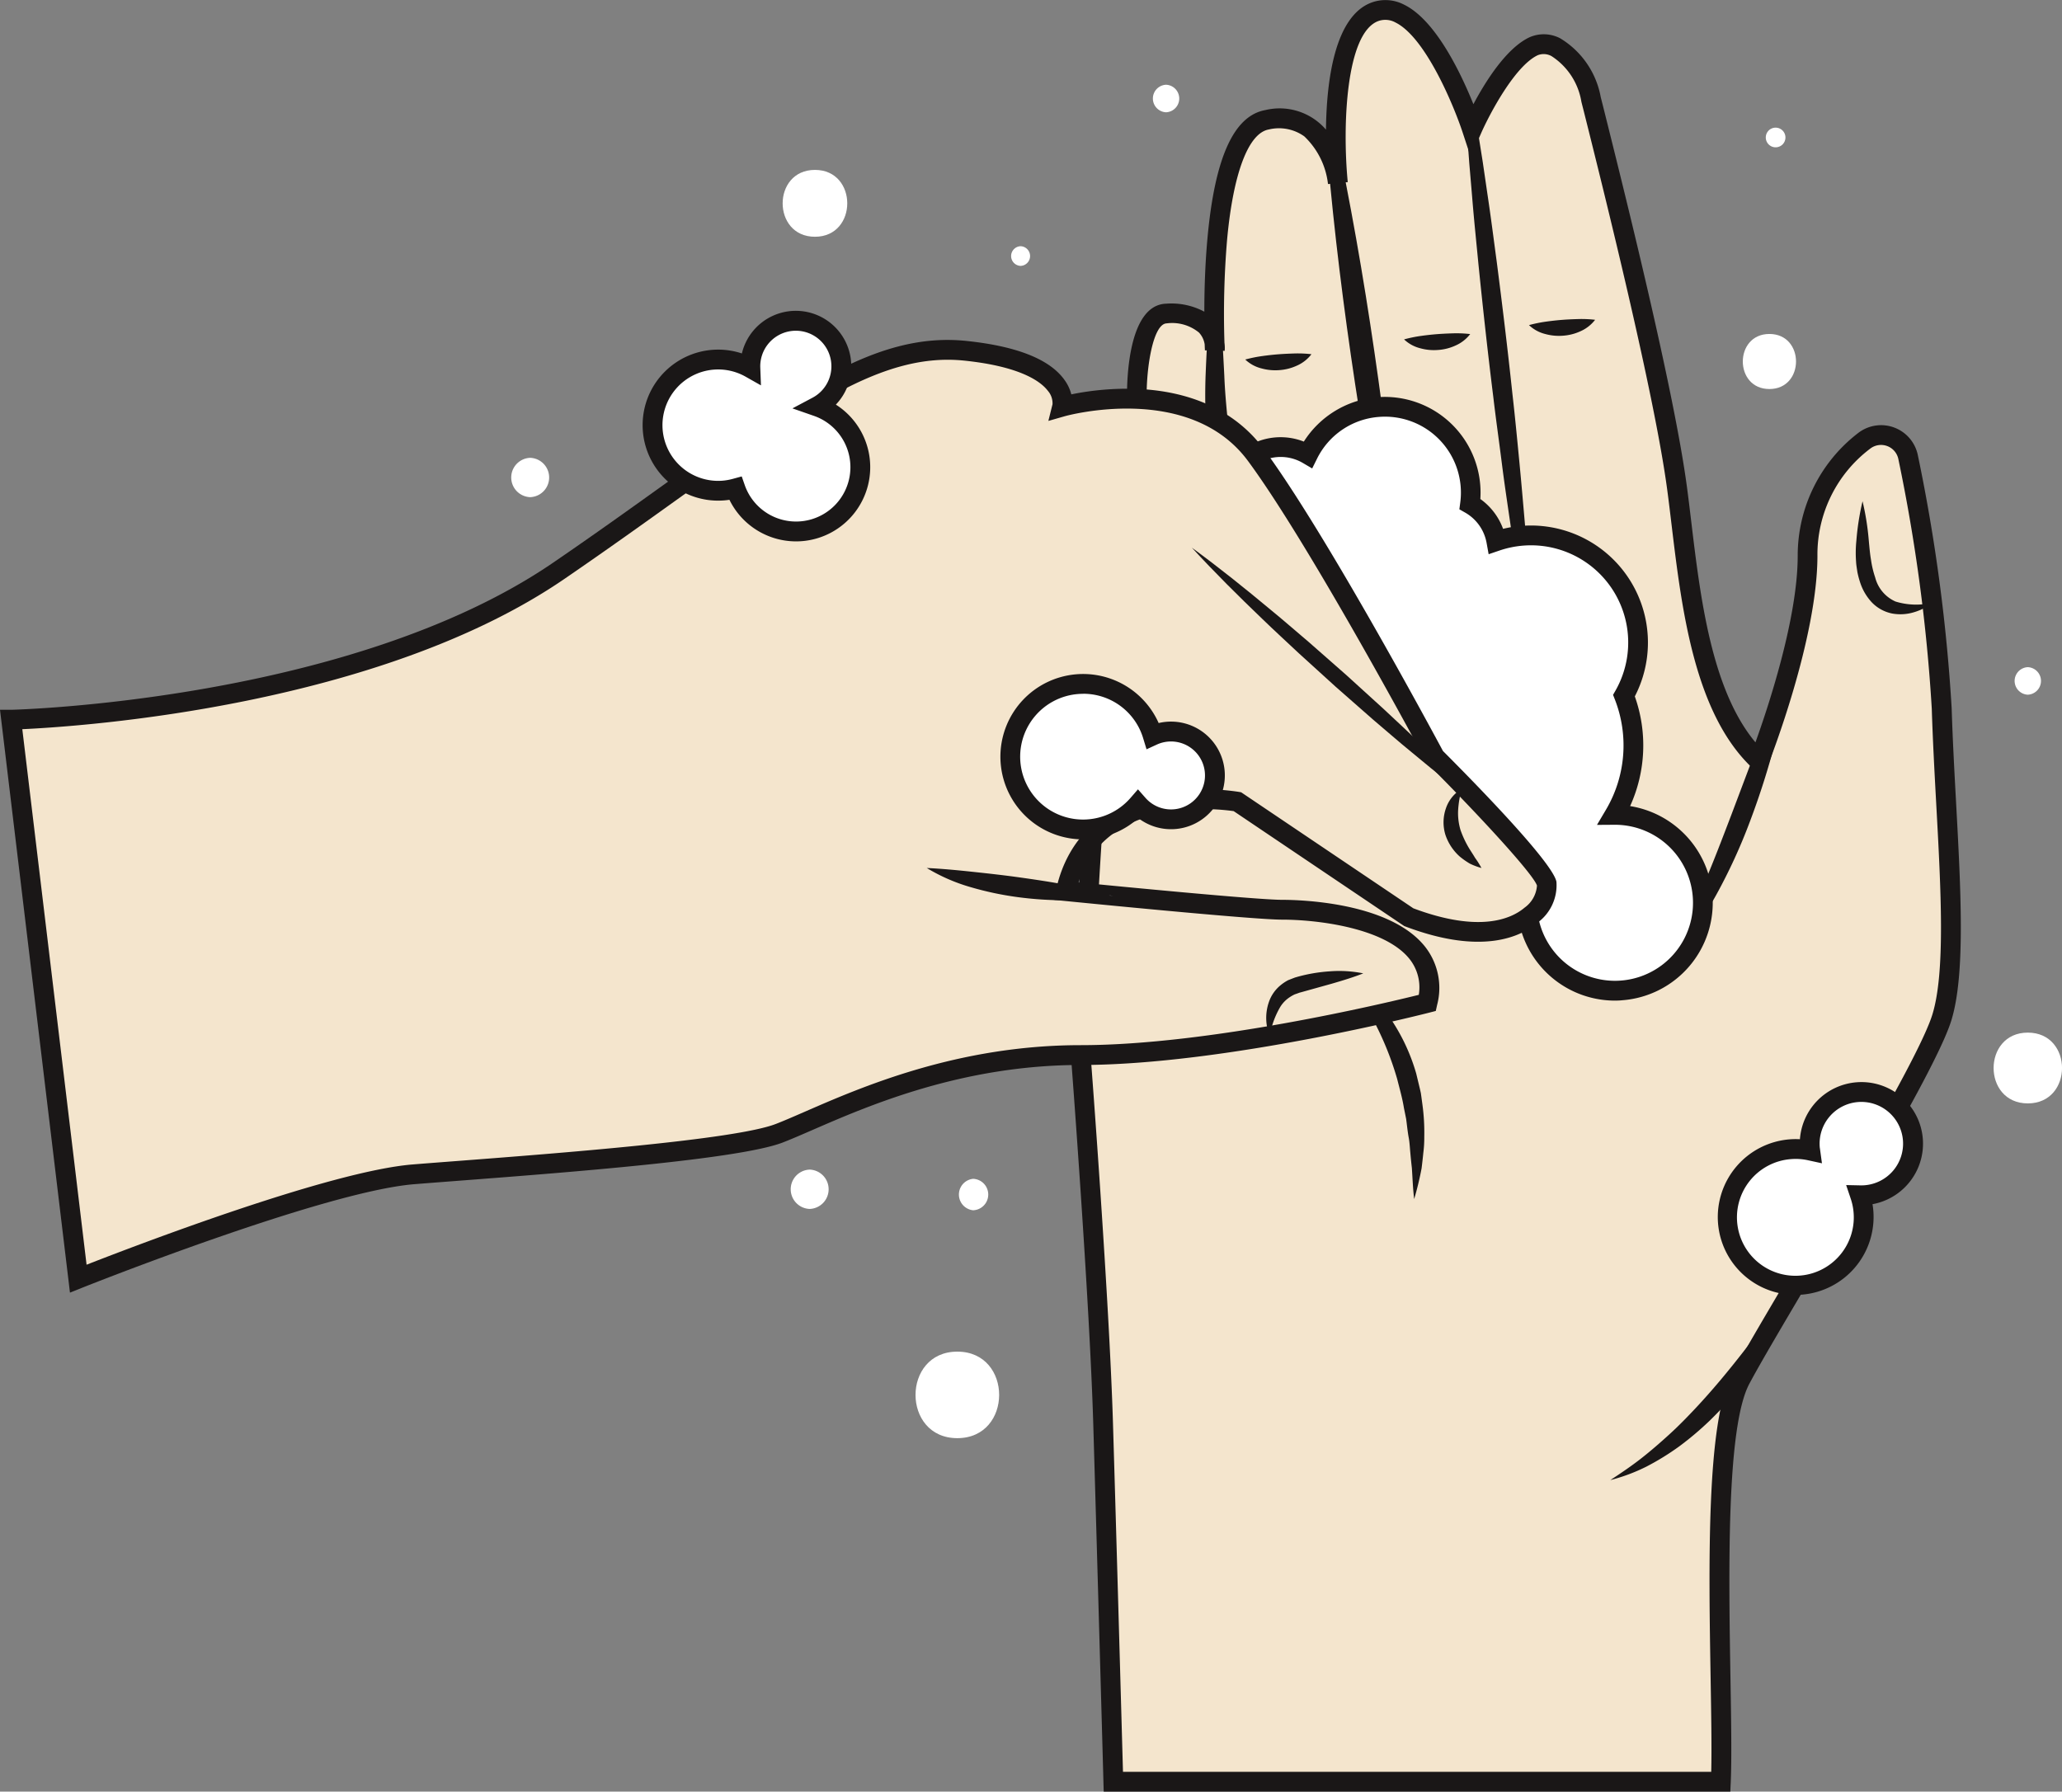 <svg xmlns="http://www.w3.org/2000/svg" width="156.5" height="136" viewBox="0 0 156.5 136"><rect x="0" y="0" width="156.5" height="136" fill="#808080" stroke="none"/><g id="Group_236" data-name="Group 236" transform="translate(-559.822 -365.037)"><g id="Group_234" data-name="Group 234"><g id="Group_225" data-name="Group 225"><g id="Group_224" data-name="Group 224"><path id="Path_2747" data-name="Path 2747" d="M646.112,395.313s-.114-6.4,2.247-6.477c3.968-.121,3.677,2.76,3.677,2.76s-.849-16.62,3.96-17.469,5.375,4.809,5.375,4.809-1.132-11.6,2.828-13.012,7.355,8.924,7.355,8.924,2.262-5.17,4.665-6.3c1.442-.679,3.556.808,4.364,4.041,1.372,5.488,5.5,21.815,6.528,29.545.894,6.729,1.415,16.123,6.223,20.649,0,0,3.678-9.335,3.678-15.558a10.862,10.862,0,0,1,4.307-8.732,2.093,2.093,0,0,1,3.326,1.258,131.894,131.894,0,0,1,2.55,19.072c.283,9.051,1.414,18.952,0,23.478s-12.729,22.629-15.275,27.438-1.209,24.043-1.491,30.549H644.321s-.488-17.538-.771-27.155-1.7-28-1.7-28,.848-21.78,1.98-28.569S646.112,395.313,646.112,395.313Z" fill="#f4e5cd"></path><path id="Path_2748" data-name="Path 2748" d="M691.149,501.037H643.59l-.021-.731c0-.175-.491-17.647-.771-27.154-.279-9.49-1.681-27.784-1.695-27.968l0-.044,0-.043c.035-.891.864-21.906,1.99-28.664,1.086-6.516,2.2-20.339,2.268-21.144-.02-1.275.053-7.115,2.977-7.2a5.288,5.288,0,0,1,2.889.608c0-1.548.053-3.544.239-5.581.558-6.12,2-9.3,4.4-9.725a4.637,4.637,0,0,1,4.593,1.486c.044-3.707.655-8.645,3.488-9.657a3.059,3.059,0,0,1,2.451.177c2.394,1.172,4.314,5.222,5.251,7.55.909-1.712,2.493-4.249,4.251-5.077a2.686,2.686,0,0,1,2.326.069,6.581,6.581,0,0,1,3.087,4.469l.2.788c1.6,6.407,5.361,21.41,6.348,28.841.112.841.218,1.724.327,2.634.686,5.714,1.528,12.727,4.868,16.718.953-2.643,3.207-9.4,3.207-14.162a11.717,11.717,0,0,1,4.6-9.329,2.845,2.845,0,0,1,4.521,1.708,132.19,132.19,0,0,1,2.564,19.195c.074,2.368.207,4.812.336,7.176.367,6.728.713,13.083-.37,16.55-.979,3.131-6.365,12.242-10.693,19.563-2.045,3.46-3.812,6.447-4.635,8-1.746,3.3-1.561,14.319-1.426,22.367.054,3.234.1,6.027.021,7.863Zm-46.1-1.5H689.7c.042-1.774,0-4.246-.046-7.053-.146-8.668-.327-19.457,1.6-23.1.84-1.586,2.615-4.588,4.669-8.063,4.063-6.872,9.627-16.283,10.553-19.247,1-3.208.663-9.431.3-16.019-.129-2.372-.263-4.825-.337-7.211a130.921,130.921,0,0,0-2.535-18.949,1.342,1.342,0,0,0-2.131-.807,10.066,10.066,0,0,0-4.013,8.135c0,6.294-3.578,15.447-3.73,15.834l-.407,1.033-.808-.761c-4.408-4.149-5.362-12.1-6.129-18.483-.108-.9-.213-1.78-.325-2.615-.975-7.346-4.855-22.841-6.315-28.674l-.2-.788a5.1,5.1,0,0,0-2.273-3.475,1.229,1.229,0,0,0-1.04-.067c-1.762.83-3.7,4.558-4.3,5.924l-.789,1.8-.615-1.87c-.637-1.937-2.795-7.21-5.1-8.34a1.588,1.588,0,0,0-1.283-.111c-2.48.886-2.747,7.972-2.333,12.231l-1.5.147a5.893,5.893,0,0,0-1.8-3.62,3.3,3.3,0,0,0-2.694-.522c-1.549.273-2.7,3.322-3.164,8.366a67.159,67.159,0,0,0-.2,7.82,2.811,2.811,0,0,1,.017.618l-1.5-.038c0-.031-.01-.19-.019-.454a1.687,1.687,0,0,0-.436-.9,3.211,3.211,0,0,0-2.448-.694c-1.04.032-1.558,3.4-1.518,5.712v.036l0,.036c-.012.145-1.163,14.566-2.287,21.309-1.087,6.521-1.926,27.339-1.969,28.432.078,1.01,1.422,18.7,1.7,27.995C644.549,481.5,644.957,496.109,645.053,499.533Z" fill="#1a1717"></path></g><path id="Path_2749" data-name="Path 2749" d="M676.219,415.3c-.657-3.342-1.19-6.7-1.7-10.055-.242-1.68-.5-3.359-.712-5.042s-.453-3.364-.65-5.049c-.419-3.367-.789-6.74-1.131-10.117-.161-1.689-.339-3.376-.474-5.069l-.216-2.537-.187-2.54-.011-.148.059-.1c.6-.976,1.232-1.922,1.879-2.862.331-.465.668-.926,1.021-1.377.176-.225.362-.443.554-.656a3.369,3.369,0,0,1,.634-.577,3.292,3.292,0,0,0-.531.657c-.157.235-.3.479-.446.721-.29.486-.564.981-.831,1.48-.546.991-1.057,2.005-1.571,3.008l.049-.244.4,2.516.368,2.52c.253,1.679.465,3.363.693,5.045.435,3.367.842,6.737,1.2,10.112.193,1.686.354,3.376.517,5.065s.307,3.381.454,5.073C675.854,408.517,676.1,411.9,676.219,415.3Z" fill="#1a1717"></path><path id="Path_2750" data-name="Path 2750" d="M661.6,372.06q.156,1.727.232,3.45c.025.574.059,1.149.075,1.723l.051,1.723-.006-.1c1.116,5.717,2.022,11.464,2.788,17.232q.571,4.326,1.007,8.672c.138,1.45.276,2.9.377,4.355s.2,2.91.258,4.372c-.363-1.417-.692-2.839-1-4.265s-.6-2.853-.877-4.282q-.823-4.29-1.5-8.6c-.907-5.748-1.673-11.516-2.229-17.314l-.008-.083,0-.023.168-1.715c.055-.571.128-1.142.192-1.714Q661.332,373.771,661.6,372.06Z" fill="#1a1717"></path><path id="Path_2751" data-name="Path 2751" d="M695.738,415.3a45.048,45.048,0,0,1-1.19,6.1,59.421,59.421,0,0,1-1.883,5.921,42.19,42.19,0,0,1-2.6,5.672,23.645,23.645,0,0,1-1.7,2.639,10.624,10.624,0,0,1-2.2,2.237,17.447,17.447,0,0,0,1.577-2.629c.467-.9.869-1.837,1.27-2.771.8-1.869,1.527-3.773,2.253-5.681l2.167-5.747C694.162,419.13,694.9,417.21,695.738,415.3Z" fill="#1a1717"></path><path id="Path_2752" data-name="Path 2752" d="M661.6,438.926a9.906,9.906,0,0,1,3.6,3.2,14.652,14.652,0,0,1,2.108,4.4l.286,1.188.067.3.042.3.081.6a15.572,15.572,0,0,1,.136,2.42,8.962,8.962,0,0,1-.07,1.2q-.059.6-.134,1.194a23.942,23.942,0,0,1-.562,2.329c-.1-.8-.121-1.584-.176-2.36q-.066-.582-.117-1.159c-.037-.384-.051-.767-.122-1.146s-.111-.757-.158-1.135l-.037-.283-.056-.279-.113-.558c-.119-.749-.331-1.473-.513-2.2a23.317,23.317,0,0,0-1.663-4.189A18.694,18.694,0,0,0,661.6,438.926Z" fill="#1a1717"></path><path id="Path_2753" data-name="Path 2753" d="M652.036,387.813l-.112-1.164-.051-.576,0-.016v-.005c.013.04-.031-.1.03.09.165.3.446-.185.36-.086v.019l.005.069.01.144.023.29.171,2.32c.107,1.547.194,3.093.271,4.639.059,1.524.219,3.035.38,4.568l.515,4.592c.351,3.066.688,6.138.986,9.217l.421,4.615.013.134,0,.023s0,0,0,0a.286.286,0,0,0-.031-.074c-.505-.531-1.081.491-.8.177,0,.041,0,.019,0,.016v-.028l-.008-.279-.027-.578c-.019-.387-.046-.773-.058-1.162-.035-.776-.068-1.553-.079-2.334.21.752.4,1.508.574,2.265.094.378.173.759.256,1.139l.121.574.057.3.007.045a.538.538,0,0,1,0,.088c.284-.31-.295.725-.8.184a.467.467,0,0,1-.038-.091l-.012-.039-.013-.047-.04-.152c-.369-1.528-.667-3.044-.954-4.572q-.841-4.581-1.373-9.211c-.171-1.545-.322-3.093-.424-4.65a42.4,42.4,0,0,1-.093-4.707c.061-1.55.142-3.1.263-4.65.068-.775.126-1.549.212-2.324l.034-.291.018-.147.009-.075,0-.021,0-.015c-.087.1.2-.4.362-.093.063.19.017.061.031.108v.013l0,.02-.062.585C652.144,387.041,652.1,387.427,652.036,387.813Z" fill="#1a1717"></path><path id="Path_2754" data-name="Path 2754" d="M675.868,389.716a10.253,10.253,0,0,1,1.3-.265c.407-.057.8-.1,1.194-.132s.787-.048,1.2-.061a8.9,8.9,0,0,1,1.324.054,2.822,2.822,0,0,1-1.1.865,3.789,3.789,0,0,1-1.326.342,3.9,3.9,0,0,1-1.36-.128A2.751,2.751,0,0,1,675.868,389.716Z" fill="#1a1717"></path><path id="Path_2755" data-name="Path 2755" d="M666.387,390.8a10.262,10.262,0,0,1,1.3-.266c.407-.057.8-.1,1.194-.131s.787-.049,1.2-.062a8.912,8.912,0,0,1,1.324.055,2.824,2.824,0,0,1-1.1.864,3.751,3.751,0,0,1-1.327.342,3.854,3.854,0,0,1-1.36-.128A2.749,2.749,0,0,1,666.387,390.8Z" fill="#1a1717"></path><path id="Path_2756" data-name="Path 2756" d="M654.334,392.329a10.2,10.2,0,0,1,1.3-.265c.407-.057.8-.1,1.2-.132s.787-.048,1.2-.062a9.048,9.048,0,0,1,1.323.055,2.812,2.812,0,0,1-1.1.865,3.794,3.794,0,0,1-1.327.342,3.9,3.9,0,0,1-1.36-.128A2.748,2.748,0,0,1,654.334,392.329Z" fill="#1a1717"></path><path id="Path_2757" data-name="Path 2757" d="M706.486,410.788a4.075,4.075,0,0,1-1.392.721,3.518,3.518,0,0,1-1.662.1,2.938,2.938,0,0,1-1.555-.858,4.043,4.043,0,0,1-.872-1.489,6.836,6.836,0,0,1-.213-.8c-.037-.267-.088-.533-.1-.8a9.094,9.094,0,0,1,.022-1.568,19.766,19.766,0,0,1,.47-3.007,19.909,19.909,0,0,1,.476,3.009c.047.49.085.971.166,1.435a7.391,7.391,0,0,0,.316,1.337,2.739,2.739,0,0,0,1.542,1.83A5.332,5.332,0,0,0,706.486,410.788Z" fill="#1a1717"></path><path id="Path_2758" data-name="Path 2758" d="M697.175,460.682A26.157,26.157,0,0,1,694.844,466a32.079,32.079,0,0,1-3.318,4.792,28.681,28.681,0,0,1-2,2.14,23.773,23.773,0,0,1-2.248,1.894,19.508,19.508,0,0,1-2.5,1.542,13.65,13.65,0,0,1-2.737,1.022c.813-.534,1.6-1.064,2.344-1.647s1.451-1.2,2.143-1.83,1.344-1.3,1.987-1.985,1.259-1.388,1.865-2.105c1.207-1.439,2.36-2.93,3.477-4.462S696.063,462.268,697.175,460.682Z" fill="#1a1717"></path></g><g id="Group_228" data-name="Group 228"><g id="Group_226" data-name="Group 226"><path id="Path_2759" data-name="Path 2759" d="M700.784,447.943a3.919,3.919,0,0,0-3.6,4.215c.006.074.019.147.028.22a5.194,5.194,0,1,0,3.782,3.392,3.92,3.92,0,1,0-.209-7.827Z" fill="#fff"></path><path id="Path_2760" data-name="Path 2760" d="M696.1,463.331a5.913,5.913,0,0,1-5.885-5.449,5.92,5.92,0,0,1,5.432-6.358,5.861,5.861,0,0,1,.784-.009,4.68,4.68,0,0,1,4.295-4.322,4.672,4.672,0,0,1,1.214,9.253c.029.171.051.341.064.51a5.919,5.919,0,0,1-5.431,6.357C696.414,463.325,696.256,463.331,696.1,463.331Zm.008-10.321c-.115,0-.229.005-.344.014a4.434,4.434,0,1,0,4.517,2.987l-.342-1.016,1.072.023c.114,0,.221,0,.329-.009a3.168,3.168,0,1,0-3.406-2.91c0,.036.009.072.014.108l.155,1.135-1.051-.229A4.432,4.432,0,0,0,696.107,453.01Z" fill="#1a1717"></path></g><g id="Group_227" data-name="Group 227"><path id="Path_2761" data-name="Path 2761" d="M682.349,426.895a10.343,10.343,0,0,0,.727-9.049,8.131,8.131,0,0,0-7.7-12.14,8.169,8.169,0,0,0-1.992.41,4.074,4.074,0,0,0-1.994-2.815,6.516,6.516,0,0,0-12.3-3.757,4.072,4.072,0,0,0-6.1,2.9,6.059,6.059,0,0,0-6.37,1.934,6.2,6.2,0,0,0-10.564,2.427,3.753,3.753,0,1,0,1.625,6.143,6.192,6.192,0,0,0,9.164-.554,6.051,6.051,0,0,0,3.962,1.915A11.645,11.645,0,0,0,665.291,428a10.339,10.339,0,0,0,8.963,3.943,10.444,10.444,0,0,0,1.741-.289,6.674,6.674,0,1,0,6.354-4.762Z" fill="#fff"></path><path id="Path_2762" data-name="Path 2762" d="M682.385,440.993a7.433,7.433,0,0,1-7.361-8.377c-.238.035-.475.061-.711.08a11.084,11.084,0,0,1-9.3-3.846,12.4,12.4,0,0,1-15.082-13.9,6.774,6.774,0,0,1-3.042-1.476,6.942,6.942,0,0,1-9.2.487,4.5,4.5,0,1,1-3.1-8.061,4.528,4.528,0,0,1,.974.03,6.989,6.989,0,0,1,5.9-4.334,6.893,6.893,0,0,1,5.133,1.71,6.813,6.813,0,0,1,5.831-1.758,4.829,4.829,0,0,1,6.352-2.99,7.315,7.315,0,0,1,5.577-3.369,7.266,7.266,0,0,1,7.82,7.728,4.816,4.816,0,0,1,1.725,2.264,9.01,9.01,0,0,1,1.409-.225A8.885,8.885,0,0,1,683.9,417.9a11.114,11.114,0,0,1-.357,8.327,7.456,7.456,0,0,1,6.249,6.753,7.425,7.425,0,0,1-6.822,7.984C682.775,440.985,682.579,440.993,682.385,440.993ZM677.1,430.6l-.38,1.27a5.922,5.922,0,1,0,5.68-4.225h-.041l-1.331.009.678-1.145a9.592,9.592,0,0,0,.674-8.39l-.132-.336.179-.313a7.379,7.379,0,0,0-6.986-11.016,7.442,7.442,0,0,0-1.808.372l-.827.282-.156-.86a3.322,3.322,0,0,0-1.627-2.3l-.44-.251.067-.5a5.763,5.763,0,0,0-6.163-6.513,5.719,5.719,0,0,0-4.714,3.189l-.36.724-.7-.411a3.321,3.321,0,0,0-4.974,2.369l-.128.854-.829-.244a5.309,5.309,0,0,0-5.579,1.694l-.556.667-.581-.645a5.407,5.407,0,0,0-4.475-1.79,5.472,5.472,0,0,0-4.807,3.922l-.213.738-.733-.228a2.965,2.965,0,0,0-1.124-.128,3,3,0,1,0,2.422,5.039l.525-.561.55.537a5.44,5.44,0,0,0,8.052-.487l.543-.677.593.635a5.3,5.3,0,0,0,3.47,1.678l.86.066-.182.843a10.894,10.894,0,0,0,13.546,12.805l.483-.133.308.394a9.577,9.577,0,0,0,9.927,3.388Z" fill="#1a1717"></path></g></g><g id="Group_231" data-name="Group 231"><g id="Group_229" data-name="Group 229"><path id="Path_2763" data-name="Path 2763" d="M560.67,419.668c.849,0,26.307-.848,41.582-11.314s22.629-17.538,30.832-16.689,7.354,4.243,7.354,4.243,9.9-2.829,14.709,3.677S668.725,422.5,668.725,422.5s8.2,8.2,8.486,9.617-2.263,5.658-10.466,2.546l-13.012-8.769s-11.032-1.98-13.012,6.789c0,0,14.144,1.415,16.407,1.415s12.446.565,11.031,7.071c0,0-15.274,3.96-26.306,3.96s-19.214,4.526-22.9,5.94-20.66,2.546-27.731,3.112-25.458,7.92-25.458,7.92Z" fill="#f4e5cd"></path><path id="Path_2764" data-name="Path 2764" d="M565.132,463.16l-5.31-44.244h.848c.249,0,25.794-.657,41.157-11.183,3.218-2.2,6.122-4.287,8.684-6.123,9.912-7.1,15.9-11.392,22.65-10.694,3.847.4,6.361,1.4,7.472,2.989a3.221,3.221,0,0,1,.5,1.067,21.322,21.322,0,0,1,4.885-.417c4.262.147,7.629,1.731,9.736,4.583,4.646,6.284,12.78,21.406,13.584,22.906,2.556,2.56,8.32,8.46,8.613,9.923a3.522,3.522,0,0,1-1.441,3.116c-1.244,1.054-4.2,2.491-10.03.281l-.081-.031-12.946-8.724a16.773,16.773,0,0,0-5.372.134c-3.334.677-5.482,2.451-6.4,5.276,3.129.309,13.571,1.323,15.447,1.323,1.333,0,8.123.171,10.828,3.527a5.064,5.064,0,0,1,.938,4.457l-.1.452-.448.116c-.154.04-15.495,3.985-26.495,3.985-9.036,0-16.144,3.1-20.39,4.946-.865.377-1.612.7-2.242.944-3.317,1.272-16.231,2.26-24.777,2.913-1.185.091-2.256.173-3.164.246-6.878.55-25.056,7.795-25.239,7.869Zm-3.617-42.771,4.878,40.651c3.839-1.5,18.488-7.11,24.767-7.612.909-.073,1.982-.155,3.169-.246,7.945-.607,21.241-1.625,24.353-2.818.6-.23,1.331-.549,2.18-.918,4.354-1.9,11.641-5.072,20.991-5.072,9.737,0,23.007-3.163,25.65-3.819a3.449,3.449,0,0,0-.718-2.742c-1.887-2.341-6.959-2.966-9.657-2.966-2.275,0-15.9-1.361-16.482-1.418l-.846-.085.188-.83c.88-3.9,3.589-6.4,7.834-7.254a17.928,17.928,0,0,1,6.044-.109l.156.028.132.089,12.939,8.719c5.051,1.894,7.457.783,8.442-.052a2.251,2.251,0,0,0,.939-1.673c-.26-.852-4.416-5.368-8.281-9.233l-.079-.079-.052-.1c-.088-.164-8.8-16.433-13.52-22.82-4.447-6.017-13.8-3.428-13.9-3.4l-1.252.358.315-1.264h0a1.441,1.441,0,0,0-.347-1.013c-.5-.664-1.984-1.847-6.354-2.3-6.192-.64-12,3.523-21.619,10.42-2.569,1.841-5.48,3.927-8.711,6.141C588.557,418.649,566.128,420.178,561.515,420.389Z" fill="#1a1717"></path></g><path id="Path_2765" data-name="Path 2765" d="M672.929,426.847c-2.053-1.5-4.027-3.091-5.974-4.712-.98-.8-1.932-1.636-2.9-2.455l-2.853-2.506-2.81-2.554c-.921-.868-1.858-1.72-2.764-2.6-1.829-1.753-3.629-3.537-5.349-5.411,2.054,1.5,4.029,3.09,5.975,4.711.981.8,1.932,1.637,2.9,2.455l2.852,2.507,2.809,2.555c.921.868,1.857,1.721,2.764,2.606C669.407,423.19,671.208,424.974,672.929,426.847Z" fill="#1a1717"></path><path id="Path_2766" data-name="Path 2766" d="M670.77,424.918a7.344,7.344,0,0,0-.283,1.674,4.47,4.47,0,0,0,.186,1.458,7.568,7.568,0,0,0,.653,1.388c.142.232.3.461.448.716a6.385,6.385,0,0,1,.486.772,5.122,5.122,0,0,1-.881-.332,5.733,5.733,0,0,1-.775-.545,3.841,3.841,0,0,1-1.08-1.643,3.23,3.23,0,0,1,.041-2.014A2.705,2.705,0,0,1,670.77,424.918Z" fill="#1a1717"></path><path id="Path_2767" data-name="Path 2767" d="M656.191,443.679a3.68,3.68,0,0,1-.05-2.618,2.825,2.825,0,0,1,.83-1.2,3.373,3.373,0,0,1,.623-.421l.345-.135.173-.066.153-.044a12.074,12.074,0,0,1,2.494-.425,9.109,9.109,0,0,1,2.531.156c-.8.313-1.587.549-2.37.777l-2.329.65-.144.038-.116.043c-.078.028-.155.057-.234.081a2.909,2.909,0,0,0-.418.238,2.381,2.381,0,0,0-.69.72A6.5,6.5,0,0,0,656.191,443.679Z" fill="#1a1717"></path><g id="Group_230" data-name="Group 230"><path id="Path_2768" data-name="Path 2768" d="M644.263,433.038s-8.608-.334-14.1-2.112" fill="#fff"></path><path id="Path_2769" data-name="Path 2769" d="M644.263,433.038a17.87,17.87,0,0,1-3.618.338,26.919,26.919,0,0,1-3.6-.241,23.981,23.981,0,0,1-3.54-.751,13.754,13.754,0,0,1-3.345-1.458c1.23.06,2.4.174,3.579.3s2.342.256,3.509.42,2.335.339,3.5.557A31.5,31.5,0,0,1,644.263,433.038Z" fill="#1a1717"></path></g></g><g id="Group_232" data-name="Group 232"><path id="Path_2770" data-name="Path 2770" d="M621.84,395.893a3.455,3.455,0,1,0-5.067-2.922,4.985,4.985,0,1,0-1.136,9.14,4.877,4.877,0,1,0,6.2-6.218Z" fill="#fff"></path><path id="Path_2771" data-name="Path 2771" d="M620.238,406.133a5.631,5.631,0,0,1-5.054-3.157c-.138.021-.274.037-.409.047a5.732,5.732,0,1,1,1.354-11.156,4.208,4.208,0,1,1,7.132,3.884,5.631,5.631,0,0,1-2.582,10.365C620.532,406.128,620.384,406.133,620.238,406.133Zm-4.122-4.931.231.661a4.125,4.125,0,1,0,5.245-5.259l-1.627-.567,1.522-.808a2.7,2.7,0,1,0-3.962-2.287l.051,1.348-1.173-.664a4.228,4.228,0,1,0-1.746,7.9,4.3,4.3,0,0,0,.783-.139Z" fill="#1a1717"></path></g><g id="Group_233" data-name="Group 233"><path id="Path_2772" data-name="Path 2772" d="M648.7,420.567a3.315,3.315,0,0,0-1.384.3A5.531,5.531,0,1,0,646.2,426.1a3.33,3.33,0,1,0,2.5-5.528Z" fill="#fff"></path><path id="Path_2773" data-name="Path 2773" d="M642.026,428.754a6.277,6.277,0,1,1,5.735-8.831,4.084,4.084,0,1,1-1.542,7.219A6.27,6.27,0,0,1,642.026,428.754Zm0-11.049a4.772,4.772,0,1,0,3.6,7.9l.564-.65.569.646a2.579,2.579,0,1,0,.864-4.044l-.782.359-.251-.824A4.743,4.743,0,0,0,642.026,417.7Z" fill="#1a1717"></path></g></g><g id="Group_235" data-name="Group 235"><path id="Path_2774" data-name="Path 2774" d="M713.727,415.681a1.046,1.046,0,0,0,0,2.09A1.046,1.046,0,0,0,713.727,415.681Z" fill="#fff"></path><path id="Path_2775" data-name="Path 2775" d="M648.323,371.47a1.046,1.046,0,0,0,0,2.09A1.046,1.046,0,0,0,648.323,371.47Z" fill="#fff"></path><path id="Path_2776" data-name="Path 2776" d="M637.283,383.727a.747.747,0,0,0,0,1.493A.747.747,0,0,0,637.283,383.727Z" fill="#fff"></path><path id="Path_2777" data-name="Path 2777" d="M694.586,374.727a.746.746,0,0,0,0,1.492A.746.746,0,0,0,694.586,374.727Z" fill="#fff"></path><path id="Path_2778" data-name="Path 2778" d="M694.115,390.388c-2.689,0-2.693,4.18,0,4.18S696.809,390.388,694.115,390.388Z" fill="#fff"></path><path id="Path_2779" data-name="Path 2779" d="M633.681,454.52a1.2,1.2,0,0,0,0,2.388A1.195,1.195,0,0,0,633.681,454.52Z" fill="#fff"></path><path id="Path_2780" data-name="Path 2780" d="M713.727,443.422c-3.458,0-3.464,5.373,0,5.373S717.19,443.422,713.727,443.422Z" fill="#fff"></path><path id="Path_2781" data-name="Path 2781" d="M600.062,399.79a1.494,1.494,0,0,0,0,2.986A1.494,1.494,0,0,0,600.062,399.79Z" fill="#fff"></path><path id="Path_2782" data-name="Path 2782" d="M621.674,377.934c-3.265,0-3.271,5.075,0,5.075S624.945,377.934,621.674,377.934Z" fill="#fff"></path><path id="Path_2783" data-name="Path 2783" d="M621.274,453.821a1.494,1.494,0,0,0,0,2.986A1.494,1.494,0,0,0,621.274,453.821Z" fill="#fff"></path><path id="Path_2784" data-name="Path 2784" d="M632.48,467.639c-4.226,0-4.233,6.568,0,6.568S636.714,467.639,632.48,467.639Z" fill="#fff"></path></g></g></svg>